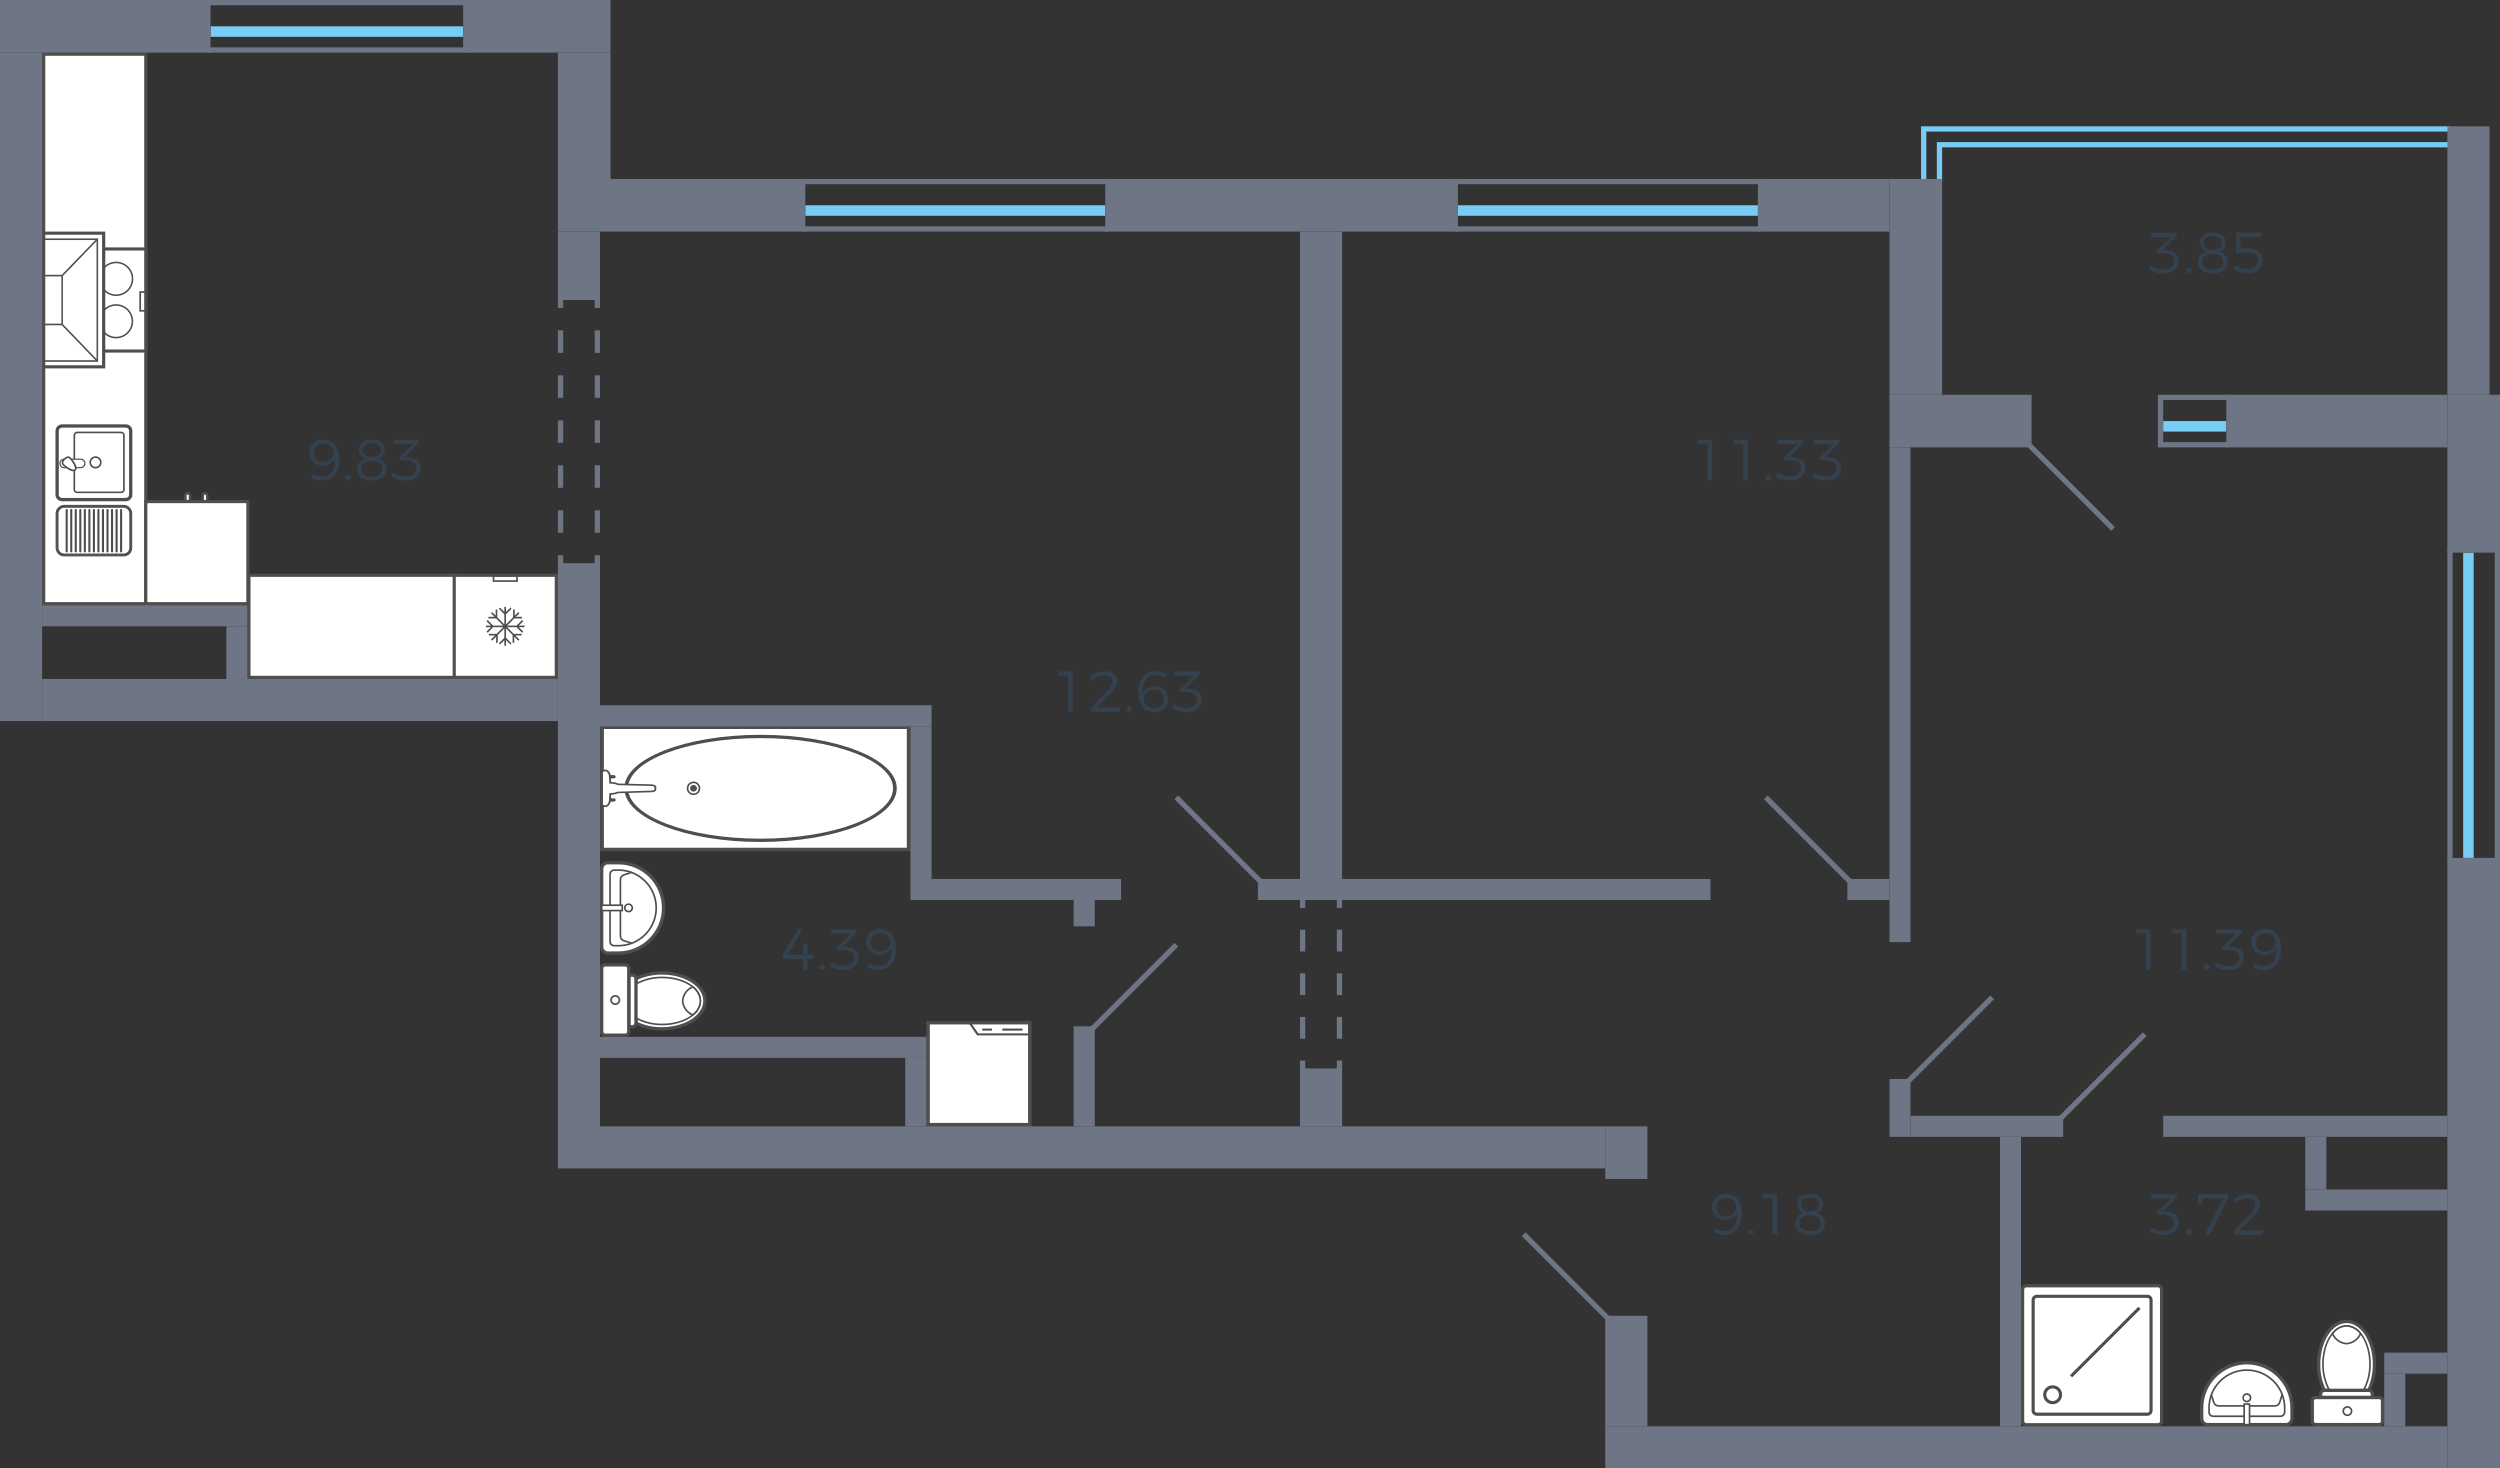 <?xml version="1.0" encoding="utf-8"?>
<!-- Generator: Adobe Illustrator 23.1.0, SVG Export Plug-In . SVG Version: 6.00 Build 0)  -->
<svg version="1.1" id="_43-4_1s_tip_1_1_" xmlns="http://www.w3.org/2000/svg" xmlns:xlink="http://www.w3.org/1999/xlink" x="0px"
	 y="0px" width="475px" height="279px" viewBox="0 0 475 279" enable-background="new 0 0 475 279" xml:space="preserve">
<rect x="0" y="0" width="475" height="279" fill="#333333" stroke="none"/>
<g id="m">
	<g>
		<rect x="47.3" y="109.3" fill="#FFFFFF" width="39.4" height="19.4"/>
		<path fill="#4E4E4D" d="M86.4,109.6v18.8H47.6v-18.8H86.4 M87,109H47v20h40V109z"/>
	</g>
	<g>
		<rect x="176.333" y="194.322" fill="#FFFFFF" width="19.335" height="19.354"/>
		<path fill-rule="evenodd" clip-rule="evenodd" fill="#4E4E4D" d="M176,194h20v20h-20V194z M195.334,194.644h-18.668v18.711h18.668
			V194.644z"/>
		<path fill-rule="evenodd" clip-rule="evenodd" fill="#4E4E4D" d="M183.872,194.16h11.962v2.572h-10.171L183.872,194.16z
			 M195.426,194.56h-10.782l1.235,1.781h9.547V194.56z"/>
		<rect x="190.435" y="195.427" fill="#4E4E4D" width="3.844" height="0.395"/>
		<rect x="186.63" y="195.427" fill="#4E4E4D" width="1.841" height="0.395"/>
	</g>
	<g>
		<path fill-rule="evenodd" clip-rule="evenodd" fill="#FFFFFF" d="M418.318,267.5v2c-0.005,0.639,0.505,1.163,1.144,1.176h14.878
			c0.639-0.013,1.149-0.537,1.145-1.176v-2c-0.001-4.741-3.844-8.583-8.585-8.583c-4.74,0.001-8.582,3.843-8.583,8.583H418.318z"/>
		<path fill-rule="evenodd" clip-rule="evenodd" fill="#4E4E4D" d="M434.34,271h-14.878c-0.818-0.01-1.472-0.682-1.462-1.5
			c0,0,0,0,0,0v-2c-0.006-4.915,3.975-8.904,8.89-8.91c4.915-0.006,8.904,3.975,8.91,8.89c0,0.007,0,0.013,0,0.02v2
			c0.011,0.818-0.644,1.489-1.462,1.5c0,0,0,0,0,0 M426.9,259.238c-4.563,0.005-8.26,3.703-8.265,8.266v2
			c-0.008,0.465,0.361,0.849,0.826,0.859h14.879c0.463-0.015,0.829-0.396,0.826-0.859v-2
			C435.16,262.941,431.463,259.244,426.9,259.238z"/>
		<path fill-rule="evenodd" clip-rule="evenodd" fill="#4E4E4D" d="M433.292,269.252h-12.78c-0.521,0.006-0.948-0.413-0.954-0.934
			c0-0.007,0-0.013,0-0.02V267.5c0-4.055,3.288-7.343,7.343-7.343c4.055,0,7.343,3.288,7.343,7.343v0.794
			c0.006,0.521-0.413,0.948-0.934,0.954c-0.006,0-0.012,0-0.018,0 M426.901,260.474c-3.879,0.004-7.022,3.147-7.026,7.026v0.794
			c-0.003,0.348,0.276,0.633,0.624,0.636c0.004,0,0.009,0,0.013,0h12.78c0.347,0.003,0.631-0.277,0.634-0.624
			c0-0.004,0-0.008,0-0.012V267.5c-0.007-3.877-3.149-7.018-7.026-7.022L426.901,260.474z"/>
		<path fill-rule="evenodd" clip-rule="evenodd" fill="#4E4E4D" d="M432.082,267.28h-10.426c-0.979,0-1.15-0.584-1.388-1.392
			c-0.075-0.258-0.162-0.552-0.285-0.869l0.3-0.117c0.13,0.331,0.218,0.633,0.3,0.9c0.233,0.8,0.34,1.163,1.081,1.163h10.426
			c0.757,0,0.858-0.356,1.081-1.139c0.078-0.272,0.164-0.58,0.3-0.921l0.295,0.117c-0.126,0.325-0.211,0.625-0.287,0.89
			c-0.226,0.8-0.39,1.371-1.387,1.371"/>
		<path fill-rule="evenodd" clip-rule="evenodd" fill="#4E4E4D" d="M426.9,266.455c-0.474-0.001-0.857-0.385-0.858-0.859
			c-0.023-0.474,0.343-0.877,0.817-0.899c0.474-0.023,0.877,0.343,0.899,0.817c0.001,0.028,0.001,0.055,0,0.083
			C427.757,266.07,427.374,266.454,426.9,266.455 M426.9,265.024c-0.307-0.009-0.564,0.233-0.573,0.541
			c-0.009,0.308,0.233,0.564,0.541,0.573s0.564-0.233,0.573-0.541c0,0,0,0,0-0.001c0.012-0.303-0.224-0.559-0.527-0.572
			C426.909,265.024,426.904,265.024,426.9,265.024z"/>
		<rect x="426.393" y="266.772" fill="#FFFFFF" width="1.017" height="3.911"/>
		<path fill-rule="evenodd" clip-rule="evenodd" fill="#4E4E4D" d="M427.568,270.841h-1.335v-4.227h1.335V270.841z M426.552,270.523
			h0.7v-3.592h-0.7V270.523z"/>
	</g>
	<g>
		<rect x="114.391" y="138.201" fill="#FFFFFF" width="58.254" height="23.183"/>
		<path fill-rule="evenodd" clip-rule="evenodd" fill="#4E4E4D" d="M173,161.7v-23.81h-58.965v23.81H173z M172.291,138.515v22.559
			h-57.546v-22.561L172.291,138.515z"/>
		<path fill-rule="evenodd" clip-rule="evenodd" fill="#4E4E4D" d="M170.385,149.777c0-5.606-11.618-10.165-25.9-10.165
			c-14.263,0-25.866,4.559-25.866,10.165c0,5.623,11.6,10.2,25.866,10.2C158.767,159.977,170.385,155.405,170.385,149.777
			 M119.329,149.777c0-5.259,11.284-9.539,25.156-9.538c13.89,0,25.191,4.279,25.191,9.538c0,5.275-11.3,9.568-25.191,9.568
			C130.613,159.345,119.329,155.052,119.329,149.777z"/>
		<path fill-rule="evenodd" clip-rule="evenodd" fill="#4E4E4D" d="M133.06,149.777c0-0.713-0.578-1.291-1.291-1.291
			s-1.291,0.578-1.291,1.291l0,0c0,0.713,0.578,1.291,1.291,1.291S133.06,150.49,133.06,149.777 M130.793,149.777
			c0.002-0.538,0.439-0.973,0.977-0.973c0.532-0.006,0.969,0.421,0.975,0.953c0,0.007,0,0.013,0,0.02
			c0.001,0.539-0.435,0.977-0.974,0.978c-0.539,0.001-0.977-0.435-0.978-0.974C130.793,149.78,130.793,149.778,130.793,149.777
			L130.793,149.777z"/>
		<path fill-rule="evenodd" clip-rule="evenodd" fill="#4E4E4D" d="M132.43,149.777c-0.014,0.365-0.321,0.649-0.686,0.635
			c-0.345-0.013-0.621-0.29-0.635-0.635c0.014-0.365,0.321-0.649,0.686-0.635C132.14,149.156,132.417,149.432,132.43,149.777z"/>
		<path fill-rule="evenodd" clip-rule="evenodd" fill="#4E4E4D" d="M116.983,147.58c-0.012-0.184-0.17-0.323-0.354-0.313h-2.274
			c-0.173-0.022-0.331,0.101-0.353,0.274s0.101,0.331,0.274,0.353c0.026,0.003,0.053,0.003,0.079,0h2.274
			C116.813,147.904,116.971,147.764,116.983,147.58"/>
		<path fill-rule="evenodd" clip-rule="evenodd" fill="#4E4E4D" d="M116.983,152c-0.012-0.184-0.17-0.323-0.354-0.313h-2.274
			c-0.173-0.02-0.33,0.105-0.349,0.279s0.105,0.33,0.279,0.349c0.024,0.003,0.047,0.003,0.071,0h2.274
			C116.813,152.325,116.971,152.184,116.983,152"/>
		<path fill-rule="evenodd" clip-rule="evenodd" fill="#FFFFFF" d="M124.516,149.558v0.47c0,0.188-0.32,0.345-0.71,0.345
			l-6.395,0.188c-0.46,0.197-0.957,0.294-1.457,0.283l-0.071,1.254c0,0.409-0.391,1.1-0.853,1.1c-0.213,0-0.639-0.155-0.639-0.312
			V146.7c0-0.188,0.426-0.344,0.639-0.344c0.462,0,0.853,0.689,0.853,1.128l0.071,1.255c0.502-0.042,1.007,0.056,1.457,0.283
			l6.395,0.156C124.2,149.212,124.516,149.338,124.516,149.558z"/>
		<path fill-rule="evenodd" clip-rule="evenodd" fill="#4E4E4D" d="M124.694,150.028v-0.47c0-0.291-0.325-0.49-0.872-0.535
			l-6.361-0.154c-0.415-0.206-0.876-0.304-1.339-0.283l-0.062-1.106l0,0c0-0.5-0.442-1.279-1.03-1.279c-0.28,0-0.817,0.2-0.817,0.5
			v6.181c0,0.292,0.567,0.469,0.817,0.469c0.606,0,1.03-0.812,1.03-1.254l0.062-1.107c0.458,0,0.912-0.093,1.333-0.275l6.356-0.187
			C124.303,150.528,124.694,150.308,124.694,150.028 M114.564,152.865v-6.163c0.128-0.114,0.292-0.181,0.463-0.188
			c0.319,0,0.675,0.581,0.675,0.972l0.079,1.412h0.17c0.472-0.041,0.946,0.05,1.37,0.262l0.082,0.02l6.395,0.158
			c0.307,0.024,0.539,0.117,0.539,0.22v0.47c0,0.064-0.209,0.188-0.534,0.188l-6.474,0.2c-0.438,0.188-0.912,0.279-1.389,0.267
			l-0.159,0.008l-0.079,1.4c0,0.38-0.363,0.95-0.675,0.95C114.858,153.031,114.697,152.97,114.564,152.865L114.564,152.865z"/>
	</g>
	<g>
		<path fill-rule="evenodd" clip-rule="evenodd" fill="#FFFFFF" d="M440.54,259.238c-0.029,1.704,0.341,3.391,1.081,4.926h8.455
			c0.725-1.54,1.095-3.224,1.081-4.926c0-4.514-2.384-8.17-5.309-8.17C442.892,251.068,440.54,254.724,440.54,259.238z"/>
		<path fill-rule="evenodd" clip-rule="evenodd" fill="#4E4E4D" d="M451.475,259.238c0-4.681-2.523-8.488-5.626-8.488
			c-3.155,0-5.627,3.727-5.627,8.488c-0.031,1.754,0.351,3.492,1.116,5.071l0.087,0.172h8.85l0.087-0.176
			C451.106,262.72,451.486,260.989,451.475,259.238 M440.857,259.238c0-4.33,2.239-7.853,4.992-7.853s4.99,3.523,4.99,7.853
			c0.009,1.587-0.319,3.158-0.963,4.609h-8.06C441.159,262.401,440.831,260.826,440.857,259.238L440.857,259.238z"/>
		<path fill-rule="evenodd" clip-rule="evenodd" fill="#FFFFFF" d="M441.366,259.174c-0.029,1.743,0.398,3.463,1.24,4.99h6.453
			c0.842-1.526,1.27-3.247,1.24-4.99c0-4.006-2-7.247-4.451-7.247C443.369,251.927,441.366,255.168,441.366,259.174z"/>
		<path fill-rule="evenodd" clip-rule="evenodd" fill="#4E4E4D" d="M450.457,259.174c0-4.084-2.068-7.407-4.608-7.407
			c-2.56,0-4.642,3.323-4.642,7.407c-0.028,1.771,0.407,3.519,1.262,5.07l0.046,0.08h6.634l0.047-0.08
			C450.051,262.693,450.485,260.945,450.457,259.174 M441.524,259.174c0-3.908,1.94-7.09,4.325-7.09c2.365,0,4.29,3.182,4.29,7.09
			c0.026,1.685-0.378,3.348-1.173,4.833H442.7C441.904,262.522,441.499,260.859,441.524,259.174L441.524,259.174z"/>
		<path fill-rule="evenodd" clip-rule="evenodd" fill="#FFFFFF" d="M448.518,253.388c-0.624-0.865-1.605-1.402-2.67-1.461
			c-1.069,0.045-2.056,0.585-2.67,1.461c0.462,1.086,1.493,1.823,2.67,1.908C447.022,255.202,448.049,254.468,448.518,253.388z"/>
		<path fill-rule="evenodd" clip-rule="evenodd" fill="#4E4E4D" d="M448.709,253.369l-0.067-0.082
			c-0.653-0.904-1.68-1.463-2.793-1.52c-1.12,0.04-2.157,0.604-2.8,1.522l-0.066,0.081l0.05,0.093
			c0.486,1.142,1.574,1.912,2.812,1.992c1.234-0.09,2.316-0.858,2.81-1.992L448.709,253.369z M443.367,253.406
			c0.583-0.796,1.496-1.283,2.482-1.322c0.981,0.052,1.889,0.537,2.477,1.324c-0.451,0.983-1.399,1.645-2.477,1.729
			C444.766,255.061,443.812,254.396,443.367,253.406z"/>
		<path fill-rule="evenodd" clip-rule="evenodd" fill="#FFFFFF" d="M440.921,264.833v0.7h9.823v-0.7
			c-0.002-0.368-0.3-0.667-0.668-0.669h-8.455C441.246,264.164,440.938,264.459,440.921,264.833z"/>
		<path fill-rule="evenodd" clip-rule="evenodd" fill="#4E4E4D" d="M451.062,265.85v-1.017c-0.001-0.544-0.442-0.985-0.986-0.986
			h-8.456c-0.55-0.001-1,0.436-1.016,0.986v1.017H451.062z M441.238,264.833c0.016-0.199,0.182-0.353,0.382-0.352h8.456
			c0.192,0.004,0.347,0.16,0.351,0.352v0.381h-9.189V264.833z"/>
		<path fill="#FFFFFF" d="M439.969,265.531h12.077c0.352,0,0.637,0.285,0.637,0.637v3.879c0,0.351-0.284,0.635-0.635,0.635
			c0,0,0,0,0,0h-12.081c-0.351,0-0.635-0.284-0.635-0.635c0,0,0,0,0,0v-3.878C439.332,265.817,439.617,265.532,439.969,265.531z"/>
		<path fill-rule="evenodd" clip-rule="evenodd" fill="#4E4E4D" d="M453,270.045v-3.876c0.001-0.527-0.426-0.954-0.953-0.955h-12.08
			c-0.526,0.001-0.952,0.428-0.953,0.954v3.877c0,0.526,0.427,0.953,0.953,0.954h12.08C452.574,270.998,453,270.571,453,270.045
			 M439.648,266.168c0-0.176,0.143-0.319,0.319-0.319l0,0h12.08c0.176-0.001,0.318,0.141,0.319,0.317c0,0,0,0.001,0,0.001v3.877
			c0.001,0.176-0.142,0.319-0.318,0.32c0,0-0.001,0-0.001,0h-12.08c-0.176-0.001-0.318-0.144-0.319-0.32V266.168z"/>
		<path fill-rule="evenodd" clip-rule="evenodd" fill="#4E4E4D" d="M446.961,268.107c0.001-0.527-0.426-0.954-0.953-0.955
			s-0.954,0.426-0.955,0.953c-0.001,0.527,0.426,0.954,0.953,0.955c0,0,0.001,0,0.001,0c0.52,0.007,0.947-0.41,0.954-0.93
			C446.961,268.122,446.961,268.115,446.961,268.107 M445.371,268.107c-0.001-0.352,0.284-0.637,0.636-0.638
			c0.352-0.001,0.637,0.284,0.638,0.636c0.001,0.352-0.284,0.637-0.636,0.638c-0.001,0-0.001,0-0.002,0
			c-0.347,0.004-0.632-0.275-0.636-0.622C445.371,268.116,445.371,268.112,445.371,268.107z"/>
	</g>
	<g>
		<path fill-rule="evenodd" clip-rule="evenodd" fill="#FFFFFF" d="M117.5,163.917h-2c-0.639-0.005-1.163,0.505-1.176,1.144v14.878
			c0.013,0.639,0.537,1.149,1.176,1.144h2c4.741-0.051,8.542-3.936,8.491-8.676C125.94,167.738,122.168,163.967,117.5,163.917
			L117.5,163.917z"/>
		<path fill-rule="evenodd" clip-rule="evenodd" fill="#4E4E4D" d="M114,179.939v-14.878c0.011-0.818,0.682-1.472,1.5-1.461h2
			c4.915,0,8.9,3.985,8.9,8.9c0,4.915-3.985,8.9-8.9,8.9l0,0h-2C114.682,181.411,114.011,180.757,114,179.939 M125.762,172.499
			c-0.006-4.562-3.704-8.259-8.266-8.264h-2c-0.465-0.008-0.849,0.361-0.859,0.826v14.878c0.015,0.463,0.396,0.829,0.859,0.826h2
			c4.563-0.005,8.261-3.702,8.267-8.265L125.762,172.499z"/>
		<path fill-rule="evenodd" clip-rule="evenodd" fill="#4E4E4D" d="M115.749,178.891v-12.78c-0.006-0.521,0.413-0.948,0.934-0.954
			c0.007,0,0.013,0,0.02,0h0.794c4.055,0,7.343,3.288,7.343,7.343s-3.288,7.343-7.343,7.343H116.7
			c-0.521,0.006-0.948-0.413-0.954-0.934c0-0.006,0-0.012,0-0.018 M124.52,172.499c-0.005-3.878-3.148-7.021-7.026-7.025H116.7
			c-0.347-0.004-0.632,0.275-0.636,0.622c0,0.005,0,0.01,0,0.015v12.78c-0.003,0.347,0.275,0.631,0.622,0.634
			c0.005,0,0.009,0,0.014,0h0.794c3.879-0.003,7.024-3.146,7.029-7.025L124.52,172.499z"/>
		<path fill-rule="evenodd" clip-rule="evenodd" fill="#4E4E4D" d="M117.721,177.681v-10.427c0-0.978,0.583-1.149,1.392-1.387
			c0.258-0.075,0.552-0.162,0.869-0.285l0.116,0.3c-0.33,0.13-0.632,0.218-0.9,0.3c-0.8,0.234-1.163,0.341-1.163,1.081v10.427
			c0,0.757,0.357,0.858,1.14,1.081c0.312,0.084,0.619,0.185,0.92,0.3l-0.116,0.295c-0.325-0.127-0.625-0.211-0.89-0.287
			c-0.8-0.226-1.371-0.39-1.371-1.387"/>
		<path fill-rule="evenodd" clip-rule="evenodd" fill="#4E4E4D" d="M118.546,172.5c0.001-0.474,0.385-0.857,0.859-0.858
			c0.474-0.016,0.872,0.355,0.888,0.829c0.016,0.474-0.355,0.872-0.829,0.888c-0.02,0.001-0.039,0.001-0.059,0
			C118.931,173.358,118.547,172.974,118.546,172.5 M119.977,172.5c0.008-0.308-0.235-0.563-0.542-0.572
			c-0.308-0.008-0.563,0.235-0.572,0.542c-0.008,0.307,0.234,0.563,0.542,0.572c0.304,0.012,0.559-0.224,0.572-0.528
			C119.977,172.51,119.977,172.505,119.977,172.5z"/>
		<rect x="114.318" y="171.992" fill="#FFFFFF" width="3.911" height="1.017"/>
		<path fill-rule="evenodd" clip-rule="evenodd" fill="#4E4E4D" d="M114.16,173.167v-1.335h4.227v1.335H114.16z M114.478,172.151
			v0.7h3.591v-0.7H114.478z"/>
	</g>
	<g>
		<path fill-rule="evenodd" clip-rule="evenodd" fill="#FFFFFF" d="M125.762,195.474c-1.704,0.029-3.391-0.341-4.926-1.081v-8.455
			c1.54-0.725,3.224-1.095,4.926-1.081c4.514,0,8.17,2.384,8.17,5.309C133.932,193.122,130.276,195.474,125.762,195.474z"/>
		<path fill-rule="evenodd" clip-rule="evenodd" fill="#4E4E4D" d="M125.762,184.539c4.681,0,8.488,2.523,8.488,5.626
			c0,3.155-3.727,5.627-8.488,5.627c-1.754,0.031-3.492-0.351-5.071-1.116l-0.172-0.087v-8.85l0.176-0.087
			C122.28,184.908,124.011,184.528,125.762,184.539 M125.762,195.157c4.33,0,7.853-2.239,7.853-4.992s-3.523-4.99-7.853-4.99
			c-1.587-0.009-3.158,0.319-4.609,0.963v8.06C122.599,194.855,124.174,195.183,125.762,195.157L125.762,195.157z"/>
		<path fill-rule="evenodd" clip-rule="evenodd" fill="#FFFFFF" d="M125.826,194.648c-1.743,0.029-3.463-0.398-4.99-1.24v-6.453
			c1.527-0.842,3.247-1.269,4.99-1.24c4.006,0,7.247,2,7.247,4.451C133.073,192.645,129.832,194.648,125.826,194.648z"/>
		<path fill-rule="evenodd" clip-rule="evenodd" fill="#4E4E4D" d="M125.826,185.557c4.084,0,7.407,2.068,7.407,4.608
			c0,2.56-3.323,4.642-7.407,4.642c-1.771,0.028-3.519-0.407-5.07-1.262l-0.08-0.046v-6.634l0.08-0.047
			C122.307,185.963,124.055,185.529,125.826,185.557 M125.826,194.49c3.908,0,7.09-1.94,7.09-4.325c0-2.365-3.182-4.29-7.09-4.29
			c-1.685-0.026-3.348,0.378-4.833,1.173v6.268C122.478,194.112,124.141,194.516,125.826,194.49z"/>
		<path fill-rule="evenodd" clip-rule="evenodd" fill="#FFFFFF" d="M131.612,187.5c0.865,0.624,1.402,1.605,1.461,2.67
			c-0.045,1.069-0.585,2.056-1.461,2.67c-1.086-0.462-1.823-1.493-1.908-2.67C129.798,188.996,130.532,187.969,131.612,187.5z"/>
		<path fill-rule="evenodd" clip-rule="evenodd" fill="#4E4E4D" d="M131.631,187.305l0.082,0.068
			c0.904,0.652,1.463,1.679,1.52,2.792c-0.04,1.12-0.604,2.157-1.522,2.8l-0.081,0.066l-0.093-0.05
			c-1.142-0.486-1.912-1.574-1.992-2.812c0.09-1.234,0.858-2.316,1.992-2.81L131.631,187.305z M131.594,192.647
			c0.796-0.583,1.283-1.496,1.322-2.482c-0.052-0.981-0.537-1.889-1.324-2.477c-0.983,0.451-1.645,1.399-1.729,2.477
			C129.939,191.248,130.604,192.202,131.594,192.647L131.594,192.647z"/>
		<path fill-rule="evenodd" clip-rule="evenodd" fill="#FFFFFF" d="M120.167,195.093h-0.7v-9.823h0.7
			c0.368,0.002,0.667,0.3,0.669,0.668v8.455C120.836,194.768,120.541,195.076,120.167,195.093z"/>
		<path fill-rule="evenodd" clip-rule="evenodd" fill="#4E4E4D" d="M119.15,184.952h1.017c0.544,0.001,0.985,0.442,0.986,0.986
			v8.456c0.001,0.55-0.436,1-0.986,1.016h-1.017V184.952z M120.167,194.776c0.199-0.016,0.353-0.182,0.352-0.382v-8.456
			c-0.004-0.192-0.16-0.347-0.352-0.351h-0.381v9.189H120.167z"/>
		<path fill="#FFFFFF" d="M114.955,183.331h3.877c0.351,0,0.636,0.285,0.636,0.636l0,0v12.08c0,0.351-0.284,0.635-0.635,0.635h-3.88
			c-0.351,0-0.635-0.284-0.635-0.635v-12.078C114.318,183.617,114.604,183.331,114.955,183.331L114.955,183.331L114.955,183.331z"/>
		<path fill-rule="evenodd" clip-rule="evenodd" fill="#4E4E4D" d="M114.955,183.014h3.876c0.527-0.001,0.954,0.426,0.955,0.953l0,0
			v12.08c-0.001,0.526-0.428,0.952-0.954,0.953h-3.877c-0.526,0-0.953-0.427-0.954-0.953v-12.08
			C114.002,183.44,114.429,183.014,114.955,183.014 M118.832,196.366c0.176,0,0.319-0.143,0.319-0.319l0,0v-12.08
			c0.001-0.176-0.141-0.318-0.317-0.319c0,0-0.001,0-0.001,0h-3.877c-0.176,0-0.319,0.143-0.32,0.319v12.08
			c0.001,0.176,0.144,0.318,0.32,0.319H118.832z"/>
		<path fill-rule="evenodd" clip-rule="evenodd" fill="#4E4E4D" d="M116.893,189.053c0.527-0.001,0.954,0.426,0.955,0.953
			s-0.426,0.954-0.953,0.955c-0.527,0.001-0.954-0.426-0.955-0.953c0,0,0-0.001,0-0.001c-0.007-0.52,0.41-0.947,0.93-0.954
			C116.878,189.053,116.885,189.053,116.893,189.053 M116.893,190.643c0.352,0.001,0.637-0.284,0.638-0.636
			c0.001-0.352-0.284-0.637-0.636-0.638c-0.352-0.001-0.637,0.284-0.638,0.636c0,0.001,0,0.001,0,0.002
			c-0.004,0.347,0.275,0.632,0.622,0.636C116.884,190.643,116.888,190.643,116.893,190.643L116.893,190.643z"/>
	</g>
	<g>
		<g>
			<rect x="8.3" y="10.3" fill="#FFFFFF" width="19.4" height="104.4"/>
			<path fill="#4E4E4D" d="M27.4,10.6v103.8H8.6V10.6H27.4 M28,10H8v105h20V10z"/>
		</g>
		<g>
			<path fill-rule="evenodd" clip-rule="evenodd" fill="#FFFFFF" d="M24.838,93.98v-12.1c0.009-0.512-0.399-0.934-0.911-0.943
				c-0.011,0-0.022,0-0.033,0h-12.1c-0.52,0.002-0.941,0.423-0.943,0.943v12.1c0.001,0.52,0.423,0.942,0.943,0.943h12.1
				c0.512,0.009,0.935-0.398,0.944-0.91C24.838,94.002,24.838,93.991,24.838,93.98z"/>
			<path fill-rule="evenodd" clip-rule="evenodd" fill="#4E4E4D" d="M10.536,93.98v-12.1c0-0.694,0.563-1.257,1.257-1.258h12.1
				c0.686-0.008,1.249,0.542,1.257,1.229c0,0.01,0,0.019,0,0.029v12.1c0.008,0.686-0.541,1.249-1.227,1.257c-0.01,0-0.019,0-0.029,0
				h-12.1c-0.694-0.001-1.256-0.564-1.257-1.258 M24.524,81.879c0.008-0.34-0.261-0.621-0.601-0.629c-0.009,0-0.019,0-0.028,0h-12.1
				c-0.347,0-0.629,0.282-0.629,0.629v12.1c0,0.348,0.281,0.629,0.629,0.63h12.1c0.34,0.007,0.622-0.263,0.629-0.603
				c0-0.009,0-0.018,0-0.027V81.879z"/>
			<path fill-rule="evenodd" clip-rule="evenodd" fill="#4E4E4D" d="M13.961,93.006V82.7c0.015-0.388,0.335-0.695,0.724-0.691h8.329
				c0.377-0.004,0.687,0.298,0.691,0.675c0,0.005,0,0.011,0,0.016v10.31c0.013,0.369-0.274,0.678-0.643,0.692
				c-0.016,0.001-0.032,0.001-0.048,0h-8.329c-0.382,0.017-0.706-0.279-0.723-0.661c0-0.01-0.001-0.02-0.001-0.031 M23.391,82.7
				c0.002-0.207-0.164-0.375-0.371-0.377c-0.002,0-0.004,0-0.006,0h-8.329c-0.216-0.005-0.397,0.162-0.409,0.377v10.31
				c0.001,0.21,0.173,0.38,0.383,0.379c0.009,0,0.017,0,0.026-0.001h8.329c0.197,0.011,0.366-0.14,0.377-0.338
				c0.001-0.013,0.001-0.027,0-0.04V82.7z"/>
			<path fill-rule="evenodd" clip-rule="evenodd" fill="#FFFFFF" d="M16.131,88.04L16.131,88.04c0.004-0.43-0.342-0.782-0.772-0.786
				c-0.005,0-0.009,0-0.014,0H12.17c-0.43-0.004-0.781,0.341-0.785,0.771c0,0.005,0,0.01,0,0.015
				c-0.009,0.442,0.341,0.807,0.783,0.817c0.001,0,0.002,0,0.002,0h3.175C15.787,88.846,16.137,88.482,16.131,88.04z"/>
			<path fill-rule="evenodd" clip-rule="evenodd" fill="#4E4E4D" d="M11.274,88.04c-0.007-0.49,0.384-0.893,0.874-0.9
				c0.009,0,0.017,0,0.026,0h3.175c0.49-0.007,0.893,0.385,0.9,0.876c0,0.008,0,0.016,0,0.024c0.007,0.505-0.395,0.92-0.9,0.928
				H12.17c-0.505-0.008-0.908-0.423-0.9-0.928c0,0,0,0,0,0 M16.016,88.04c0.004-0.369-0.291-0.672-0.66-0.676
				c-0.005,0-0.01,0-0.015,0H12.17c-0.369-0.004-0.671,0.292-0.675,0.661c0,0.005,0,0.01,0,0.015
				c-0.008,0.381,0.294,0.698,0.675,0.707h3.175c0.381-0.009,0.683-0.326,0.675-0.707H16.016z"/>
			<path fill-rule="evenodd" clip-rule="evenodd" fill="#FFFFFF" d="M14.276,89.265c0.5-0.5-0.566-1.823-1.037-2.294
				c-0.315-0.283-0.755,0.032-1.006,0.283c-0.22,0.22-0.566,0.691-0.252,0.974C12.453,88.7,13.773,89.769,14.276,89.265z"/>
			<path fill-rule="evenodd" clip-rule="evenodd" fill="#4E4E4D" d="M11.7,87.948L11.7,87.948c0.044-0.309,0.193-0.594,0.422-0.806
				c0.457-0.457,0.915-0.564,1.223-0.288c0.019,0.018,1.221,1.23,1.221,2.063c0.016,0.335-0.242,0.62-0.576,0.636
				c-0.021,0.001-0.041,0.001-0.062,0c-0.835,0-2.045-1.2-2.057-1.213C11.76,88.24,11.698,88.097,11.7,87.948 M14.251,88.917
				c-0.189-0.707-0.579-1.344-1.123-1.834c-0.245-0.22-0.661,0.16-0.783,0.283c-0.173,0.151-0.289,0.356-0.332,0.582
				c-0.001,0.063,0.026,0.122,0.074,0.163c0.491,0.547,1.131,0.939,1.841,1.129c0.088,0.006,0.173-0.025,0.237-0.086
				C14.225,89.09,14.255,89.004,14.251,88.917L14.251,88.917z"/>
			<path fill-rule="evenodd" clip-rule="evenodd" fill="#4E4E4D" d="M16.98,87.851c0.016-0.635,0.527-1.147,1.162-1.163
				c0.642,0.001,1.162,0.521,1.163,1.163c0.007,0.636-0.503,1.156-1.139,1.163c-0.008,0-0.016,0-0.024,0
				C17.5,89.013,16.981,88.493,16.98,87.851 M18.991,87.851c-0.004-0.467-0.382-0.846-0.849-0.851
				c-0.461,0.017-0.831,0.387-0.848,0.848c0.005,0.466,0.382,0.843,0.848,0.849c0.463,0.006,0.843-0.366,0.849-0.829
				C18.991,87.862,18.991,87.857,18.991,87.851z"/>
		</g>
		<g>
			<path fill-rule="evenodd" clip-rule="evenodd" fill="#4E4E4D" d="M10.665,104.078v-6.516c0.012-0.846,0.695-1.529,1.541-1.54
				h11.275c0.85,0.002,1.538,0.69,1.539,1.54v6.516c0.01,0.842-0.664,1.532-1.506,1.542c-0.011,0-0.023,0-0.034,0H12.206
				C11.355,105.619,10.666,104.929,10.665,104.078 M24.671,97.562c-0.002-0.657-0.534-1.189-1.191-1.19H12.206
				c-0.65,0.016-1.174,0.54-1.19,1.19v6.516c0,0.657,0.533,1.19,1.19,1.191h11.275c0.642,0.015,1.175-0.493,1.19-1.135
				c0-0.019,0-0.037,0-0.056L24.671,97.562z"/>
			<path fill="#4E4E4D" d="M10.566,97.563v6.515c0,0.435,0.173,0.853,0.481,1.16l0,0c0.307,0.308,0.724,0.482,1.159,0.482h11.275
				c0.436,0.003,0.855-0.169,1.163-0.477l0,0c0.308-0.309,0.48-0.729,0.476-1.165l0,0v-6.515l0,0c0-0.435-0.173-0.852-0.481-1.159
				l0,0c-0.306-0.308-0.723-0.481-1.157-0.481H12.206C11.305,95.934,10.577,96.662,10.566,97.563 M10.766,104.078v-6.515
				c0.003-0.381,0.158-0.745,0.429-1.013l0,0c0.268-0.271,0.632-0.425,1.013-0.427h11.273c0.381,0,0.747,0.151,1.017,0.421l0,0
				c0.27,0.27,0.422,0.637,0.422,1.019l0,0v6.515l0,0c0.001,0.383-0.15,0.751-0.42,1.022l0,0c-0.271,0.271-0.64,0.421-1.023,0.418
				H12.206c-0.382,0-0.748-0.152-1.018-0.423l0,0c-0.27-0.27-0.423-0.635-0.424-1.017H10.766z M24.253,96.791
				c0.204,0.205,0.32,0.482,0.321,0.772v6.515c0.015,0.589-0.451,1.077-1.039,1.092c-0.017,0-0.034,0-0.052,0H12.206
				c-0.289,0-0.566-0.115-0.771-0.319l0,0c-0.205-0.205-0.32-0.482-0.32-0.772v-6.516c0.005-0.288,0.123-0.563,0.329-0.764l0,0
				c0.201-0.206,0.475-0.324,0.762-0.328h11.275c0.289,0,0.566,0.115,0.77,0.32H24.253z M24.772,97.563
				c0-0.342-0.136-0.67-0.378-0.912l0,0c-0.241-0.242-0.568-0.379-0.91-0.379H12.206c-0.706,0.016-1.274,0.584-1.289,1.29v6.515
				c0,0.342,0.136,0.67,0.378,0.912l0,0c0.241,0.242,0.569,0.378,0.911,0.378h11.275c0.697,0.015,1.274-0.539,1.289-1.236
				c0-0.018,0-0.036,0-0.054L24.772,97.563z"/>
			<path fill="#4E4E4D" d="M22.81,104.765c0,0.11,0.09,0.2,0.2,0.2c0.11,0,0.2-0.089,0.2-0.2V96.9c0-0.11-0.09-0.2-0.2-0.2
				c-0.11,0-0.2,0.089-0.2,0.2V104.765z"/>
			<path fill="#4E4E4D" d="M21.949,104.765c0,0.11,0.09,0.2,0.2,0.2c0.11,0,0.2-0.089,0.2-0.2V96.9c0-0.11-0.089-0.2-0.2-0.2
				c-0.11,0-0.2,0.089-0.2,0.2c0,0,0,0,0,0.001V104.765z"/>
			<path fill="#4E4E4D" d="M21.087,104.765c0,0.11,0.09,0.2,0.2,0.2c0.11,0,0.2-0.089,0.2-0.2V96.9c0-0.11-0.09-0.2-0.2-0.2
				c-0.11,0-0.2,0.089-0.2,0.2V104.765z"/>
			<path fill="#4E4E4D" d="M20.226,104.765c0,0.11,0.09,0.2,0.2,0.2c0.11,0,0.2-0.089,0.2-0.2V96.9c0-0.11-0.089-0.2-0.2-0.2
				c-0.11,0-0.2,0.089-0.2,0.2c0,0,0,0,0,0.001V104.765z"/>
			<path fill="#4E4E4D" d="M19.364,104.765c0,0.11,0.09,0.2,0.2,0.2c0.11,0,0.2-0.089,0.2-0.2V96.9c0-0.11-0.089-0.2-0.2-0.2
				c-0.11,0-0.2,0.089-0.2,0.2c0,0,0,0,0,0.001V104.765z"/>
			<path fill="#4E4E4D" d="M18.5,104.765c0,0.11,0.09,0.2,0.2,0.2c0.11,0,0.2-0.089,0.2-0.2V96.9c0-0.11-0.089-0.2-0.2-0.2
				c-0.11,0-0.2,0.089-0.2,0.2c0,0,0,0,0,0.001V104.765z"/>
			<path fill="#4E4E4D" d="M17.641,104.765c0,0.11,0.09,0.2,0.2,0.2c0.11,0,0.2-0.089,0.2-0.2V96.9c0-0.11-0.09-0.2-0.2-0.2
				c-0.11,0-0.2,0.089-0.2,0.2V104.765z"/>
			<path fill="#4E4E4D" d="M16.78,104.765c0,0.11,0.09,0.2,0.2,0.2c0.11,0,0.2-0.089,0.2-0.2V96.9c0-0.11-0.089-0.2-0.2-0.2
				c-0.11,0-0.2,0.089-0.2,0.2c0,0,0,0,0,0.001V104.765z"/>
			<path fill="#4E4E4D" d="M15.918,104.765c0,0.11,0.09,0.2,0.2,0.2c0.11,0,0.2-0.09,0.2-0.2V96.9c0-0.11-0.09-0.2-0.2-0.2
				c-0.11,0-0.2,0.089-0.2,0.2L15.918,104.765z"/>
			<path fill="#4E4E4D" d="M15.057,104.765c0,0.11,0.09,0.2,0.2,0.2c0.11,0,0.2-0.089,0.2-0.2V96.9c0-0.11-0.089-0.2-0.2-0.2
				c-0.11,0-0.2,0.089-0.2,0.2c0,0,0,0,0,0.001V104.765z"/>
			<path fill="#4E4E4D" d="M14.2,104.765c0,0.11,0.09,0.2,0.2,0.2c0.11,0,0.2-0.089,0.2-0.2V96.9c0-0.11-0.089-0.2-0.2-0.2
				c-0.11,0-0.2,0.089-0.2,0.2c0,0,0,0,0,0.001V104.765z"/>
			<path fill="#4E4E4D" d="M13.334,104.765c0,0.11,0.09,0.2,0.2,0.2c0.11,0,0.2-0.089,0.2-0.2V96.9c0-0.11-0.089-0.2-0.2-0.2
				c-0.11,0-0.2,0.089-0.2,0.2c0,0,0,0,0,0.001V104.765z"/>
			<path fill="#4E4E4D" d="M12.472,104.765c0,0.11,0.09,0.2,0.2,0.2c0.11,0,0.2-0.089,0.2-0.2V96.9c0-0.11-0.09-0.2-0.2-0.2
				c-0.11,0-0.2,0.089-0.2,0.2V104.765z"/>
		</g>
	</g>
	<g>
		<g>
			<g>
				<rect x="8.3" y="47.3" fill="#FFFFFF" width="19.4" height="19.4"/>
				<path fill="#4E4E4D" d="M27.4,47.6v18.8H8.6V47.6H27.4 M28,47H8v20h20V47z"/>
			</g>
			<path fill-rule="evenodd" clip-rule="evenodd" fill="#FFFFFF" stroke="#4E4E4D" stroke-width="0.3" stroke-miterlimit="10" d="
				M13.961,49.865c1.719,0,3.112,1.393,3.112,3.112c0,1.719-1.393,3.112-3.112,3.112s-3.112-1.393-3.112-3.112c0,0,0-0.001,0-0.001
				C10.849,51.258,12.242,49.865,13.961,49.865C13.96,49.865,13.961,49.865,13.961,49.865z"/>
			<path fill-rule="evenodd" clip-rule="evenodd" fill="#FFFFFF" stroke="#4E4E4D" stroke-width="0.3" stroke-miterlimit="10" d="
				M22.039,49.865c1.719-0.017,3.126,1.362,3.143,3.081c0.017,1.719-1.362,3.126-3.081,3.143c-1.719,0.017-3.126-1.362-3.143-3.081
				c0-0.011,0-0.021,0-0.032C18.962,51.271,20.334,49.885,22.039,49.865z"/>
			<path fill-rule="evenodd" clip-rule="evenodd" fill="#FFFFFF" stroke="#4E4E4D" stroke-width="0.3" stroke-miterlimit="10" d="
				M13.961,57.943c1.712,0.007,3.095,1.4,3.088,3.112s-1.4,3.095-3.112,3.088c-1.703-0.007-3.081-1.385-3.088-3.088
				c-0.011-1.708,1.364-3.101,3.072-3.112C13.934,57.943,13.948,57.943,13.961,57.943z"/>
			<path fill-rule="evenodd" clip-rule="evenodd" fill="#FFFFFF" stroke="#4E4E4D" stroke-width="0.3" stroke-miterlimit="10" d="
				M22.039,57.943c1.712-0.01,3.108,1.369,3.119,3.081c0.01,1.712-1.369,3.108-3.081,3.119s-3.108-1.369-3.119-3.081
				c0-0.002,0-0.005,0-0.007C18.951,59.346,20.33,57.953,22.039,57.943z"/>
			<path fill-rule="evenodd" clip-rule="evenodd" fill="#4E4E4D" d="M27.525,58.889h-0.732v-3.242h0.732V55.33h-1.05v3.878h1.05
				V58.889z"/>
			<path fill-rule="evenodd" clip-rule="evenodd" fill="#4E4E4D" d="M8.475,58.889h0.732v-3.242H8.475V55.33h1.05v3.878h-1.05
				V58.889z"/>
		</g>
		<g>
			<g>
				<rect x="8.3" y="44.3" fill="#FFFFFF" width="11.4" height="25.4"/>
				<path fill="#4E4E4D" d="M19.4,44.6v24.8H8.6V44.6H19.4 M20,44H8v26h12V44z"/>
			</g>
			<polygon fill-rule="evenodd" clip-rule="evenodd" fill="#4E4E4D" points="8.5,45.606 18.343,45.606 18.343,68.437 8.5,68.437 
				8.5,68.745 18.638,68.745 18.638,45.298 8.5,45.298 			"/>
			<polygon fill-rule="evenodd" clip-rule="evenodd" fill="#4E4E4D" points="8.5,52.517 11.662,52.517 11.662,61.495 8.5,61.495 
				8.5,61.803 11.956,61.803 11.956,52.209 8.5,52.209 			"/>
			<polygon fill-rule="evenodd" clip-rule="evenodd" fill="#4E4E4D" points="11.913,61.54 11.705,61.758 18.387,68.7 18.594,68.482 
							"/>
			<polygon fill-rule="evenodd" clip-rule="evenodd" fill="#4E4E4D" points="18.387,45.343 11.705,52.253 11.913,52.473 
				18.594,45.562 			"/>
		</g>
	</g>
	<g>
		<path fill-rule="evenodd" clip-rule="evenodd" fill="#FFFFFF" d="M39.374,94.144c-0.008-0.234-0.204-0.417-0.438-0.409
			c-0.001,0-0.001,0-0.002,0c-0.224,0.004-0.405,0.186-0.409,0.41v1.067h0.849V94.144z"/>
		<path fill-rule="evenodd" clip-rule="evenodd" fill="#4E4E4D" d="M38.289,95.449h1.321v-1.306
			c-0.009-0.364-0.312-0.652-0.676-0.643c-0.354,0.004-0.64,0.289-0.645,0.643V95.449z M39.138,94.977h-0.377v-0.834
			c0.005-0.093,0.08-0.167,0.173-0.172c0.102-0.006,0.191,0.07,0.2,0.172L39.138,94.977z"/>
		<path fill-rule="evenodd" clip-rule="evenodd" fill="#FFFFFF" d="M36.1,94.144c-0.02-0.243-0.233-0.423-0.476-0.403
			c-0.215,0.018-0.385,0.188-0.403,0.403v1.067H36.1V94.144z"/>
		<path fill-rule="evenodd" clip-rule="evenodd" fill="#4E4E4D" d="M34.99,95.449h1.351v-1.306c-0.014-0.373-0.328-0.664-0.701-0.65
			c-0.353,0.014-0.636,0.297-0.65,0.65V95.449z M35.869,94.977h-0.407v-0.834c0.018-0.112,0.123-0.189,0.235-0.172
			c0.088,0.014,0.158,0.083,0.172,0.172V94.977z"/>
		<g>
			<rect x="27.7" y="95.3" fill="#FFFFFF" width="19.4" height="19.4"/>
			<path fill="#4E4E4D" d="M46.8,95.6v18.8H28V95.6H46.8 M47.4,95h-20v20h20V95z"/>
		</g>
	</g>
	<g>
		<g>
			<rect x="86.3" y="109.3" fill="#FFFFFF" width="19.4" height="19.4"/>
			<path fill="#4E4E4D" d="M105.4,109.6v18.8H86.6v-18.8H105.4 M106,109H86v20h20C106,129,106,109,106,109z"/>
		</g>
		<polygon fill-rule="evenodd" clip-rule="evenodd" fill="#4E4E4D" points="99.675,119.172 98.583,119.172 99.411,120.005 
			99.189,120.228 98.139,119.172 96.363,119.172 97.614,120.43 99.113,120.43 99.113,120.744 97.927,120.744 98.692,121.512 
			98.471,121.736 97.705,120.967 97.705,122.128 97.393,122.128 97.393,120.653 96.14,119.395 96.14,121.181 97.19,122.236 
			96.969,122.459 96.14,121.627 96.14,122.693 95.828,122.693 95.828,121.628 95,122.459 94.779,122.236 95.828,121.182 
			95.828,119.396 94.577,120.654 94.577,122.128 94.264,122.128 94.264,120.968 93.5,121.736 93.277,121.512 94.042,120.744 
			92.889,120.744 92.889,120.43 94.355,120.43 95.607,119.172 93.704,119.172 92.654,120.228 92.432,120.005 93.261,119.172 
			92.325,119.172 92.325,118.859 93.26,118.859 92.432,118.027 92.654,117.804 93.704,118.859 95.607,118.859 94.261,117.507 
			92.795,117.507 92.795,117.193 93.949,117.193 93.277,116.519 93.5,116.295 94.171,116.97 94.171,115.81 94.484,115.81 
			94.484,117.284 95.828,118.635 95.828,116.724 94.779,115.67 95,115.447 95.828,116.278 95.828,115.307 96.14,115.307 
			96.14,116.279 96.969,115.447 97.19,115.67 96.14,116.725 96.14,118.636 97.487,117.284 97.487,115.81 97.799,115.81 
			97.799,116.97 98.471,116.295 98.692,116.519 98.021,117.193 99.175,117.193 99.175,117.507 97.709,117.507 96.363,118.859 
			98.14,118.859 99.189,117.804 99.411,118.027 98.584,118.859 99.675,118.859 		"/>
		<path fill-rule="evenodd" clip-rule="evenodd" fill="#4E4E4D" d="M93.607,109.24v1.32h4.786v-1.32H93.607z M93.92,110.246v-0.692
			h4.16v0.692H93.92z"/>
	</g>
	<g>
		<g>
			<path fill="#FFFFFF" d="M385,244.3h25c0.387,0,0.7,0.313,0.7,0.7v25c0,0.387-0.313,0.7-0.7,0.7h-25c-0.387,0-0.7-0.313-0.7-0.7
				v-25C384.3,244.613,384.613,244.3,385,244.3z"/>
			<path fill="#4E4E4D" d="M410,244.6c0.221,0,0.4,0.179,0.4,0.4v25c0,0.221-0.179,0.4-0.4,0.4h-25c-0.221,0-0.4-0.179-0.4-0.4v-25
				c0-0.221,0.179-0.4,0.4-0.4H410 M410,244h-25c-0.552,0-1,0.448-1,1v25c0,0.552,0.448,1,1,1h25c0.552,0,1-0.448,1-1v-25
				C411,244.448,410.552,244,410,244z"/>
		</g>
		<path fill="#4E4E4D" d="M408,246.6c0.221,0,0.4,0.179,0.4,0.4v21c0,0.221-0.179,0.4-0.4,0.4h-21c-0.221,0-0.4-0.179-0.4-0.4v-21
			c0-0.221,0.179-0.4,0.4-0.4H408 M408,246h-21c-0.552,0-1,0.448-1,1v21c0,0.552,0.448,1,1,1h21c0.552,0,1-0.448,1-1v-21
			C409,246.448,408.552,246,408,246z"/>
		<line fill="none" stroke="#4E4E4D" stroke-width="0.6" stroke-miterlimit="10" x1="406.5" y1="248.5" x2="393.5" y2="261.5"/>
		<circle fill="none" stroke="#4E4E4D" stroke-width="0.6" stroke-miterlimit="10" cx="390" cy="265" r="1.5"/>
	</g>
</g>
<g id="o">
	<line fill="none" stroke="#78CDF4" stroke-width="2" stroke-miterlimit="10" x1="411" y1="81" x2="423" y2="81"/>
	<line fill="none" stroke="#78CDF4" stroke-width="2" stroke-miterlimit="10" x1="210" y1="40" x2="153" y2="40"/>
	<line fill="none" stroke="#78CDF4" stroke-width="2" stroke-miterlimit="10" x1="88" y1="6" x2="40" y2="6"/>
	<line fill="none" stroke="#78CDF4" stroke-width="2" stroke-miterlimit="10" x1="469" y1="105" x2="469" y2="163"/>
	<line fill="none" stroke="#78CDF4" stroke-width="2" stroke-miterlimit="10" x1="334" y1="40" x2="277" y2="40"/>
	<polyline fill="none" stroke="#78CDF4" stroke-miterlimit="10" points="368.5,34.5 368.5,27.5 465.5,27.5 	"/>
	<polyline fill="none" stroke="#78CDF4" stroke-miterlimit="10" points="365.5,34.5 365.5,24.5 465.5,24.5 	"/>
</g>
<g id="d">
	<line fill="none" stroke="#6E7584" stroke-miterlimit="10" x1="378.5" y1="189.5" x2="362.5" y2="205.5"/>
	<line fill="none" stroke="#6E7584" stroke-miterlimit="10" x1="223.5" y1="179.5" x2="207.5" y2="195.5"/>
	<line fill="none" stroke="#6E7584" stroke-miterlimit="10" x1="407.5" y1="196.5" x2="391.5" y2="212.5"/>
	<line fill="none" stroke="#6E7584" stroke-miterlimit="10" x1="385.5" y1="84.5" x2="401.5" y2="100.5"/>
	<line fill="none" stroke="#6E7584" stroke-miterlimit="10" x1="305.5" y1="250.5" x2="289.5" y2="234.5"/>
	<line fill="none" stroke="#6E7584" stroke-miterlimit="10" x1="351.5" y1="167.5" x2="335.5" y2="151.5"/>
	<line fill="none" stroke="#6E7584" stroke-miterlimit="10" x1="239.5" y1="167.5" x2="223.5" y2="151.5"/>
	<polyline fill="none" stroke="#6E7584" stroke-miterlimit="10" points="423.5,84.5 410.5,84.5 410.5,75.5 423.5,75.5 	"/>
	<line fill="none" stroke="#6E7584" stroke-miterlimit="10" x1="210.5" y1="43.5" x2="152.5" y2="43.5"/>
	<line fill="none" stroke="#6E7584" stroke-miterlimit="10" x1="210.5" y1="34.5" x2="152.5" y2="34.5"/>
	<line fill="none" stroke="#6E7584" stroke-miterlimit="10" x1="88.5" y1="9.5" x2="39.5" y2="9.5"/>
	<line fill="none" stroke="#6E7584" stroke-miterlimit="10" x1="88.5" y1="0.5" x2="39.5" y2="0.5"/>
	<line fill="none" stroke="#6E7584" stroke-miterlimit="10" x1="465.5" y1="104.5" x2="465.5" y2="163.5"/>
	<line fill="none" stroke="#6E7584" stroke-miterlimit="10" x1="474.5" y1="104.5" x2="474.5" y2="163.5"/>
	<line fill="none" stroke="#6E7584" stroke-miterlimit="10" x1="334.5" y1="43.5" x2="276.5" y2="43.5"/>
	<line fill="none" stroke="#6E7584" stroke-miterlimit="10" x1="334.5" y1="34.5" x2="276.5" y2="34.5"/>
	<g>
		<line fill="none" stroke="#6E7584" stroke-miterlimit="10" x1="247.5" y1="203.5" x2="247.5" y2="201.5"/>
		
			<line fill="none" stroke="#6E7584" stroke-miterlimit="10" stroke-dasharray="4.143,4.143" x1="247.5" y1="197.357" x2="247.5" y2="174.571"/>
		<line fill="none" stroke="#6E7584" stroke-miterlimit="10" x1="247.5" y1="172.5" x2="247.5" y2="170.5"/>
	</g>
	<g>
		<line fill="none" stroke="#6E7584" stroke-miterlimit="10" x1="254.5" y1="203.5" x2="254.5" y2="201.5"/>
		
			<line fill="none" stroke="#6E7584" stroke-miterlimit="10" stroke-dasharray="4.143,4.143" x1="254.5" y1="197.357" x2="254.5" y2="174.571"/>
		<line fill="none" stroke="#6E7584" stroke-miterlimit="10" x1="254.5" y1="172.5" x2="254.5" y2="170.5"/>
	</g>
	<g>
		<line fill="none" stroke="#6E7584" stroke-miterlimit="10" x1="106.5" y1="107.5" x2="106.5" y2="105.5"/>
		
			<line fill="none" stroke="#6E7584" stroke-miterlimit="10" stroke-dasharray="4.273,4.273" x1="106.5" y1="101.227" x2="106.5" y2="60.636"/>
		<line fill="none" stroke="#6E7584" stroke-miterlimit="10" x1="106.5" y1="58.5" x2="106.5" y2="56.5"/>
	</g>
	<g>
		<line fill="none" stroke="#6E7584" stroke-miterlimit="10" x1="113.5" y1="107.5" x2="113.5" y2="105.5"/>
		
			<line fill="none" stroke="#6E7584" stroke-miterlimit="10" stroke-dasharray="4.273,4.273" x1="113.5" y1="101.227" x2="113.5" y2="60.636"/>
		<line fill="none" stroke="#6E7584" stroke-miterlimit="10" x1="113.5" y1="58.5" x2="113.5" y2="56.5"/>
	</g>
</g>
<g id="s">
	<rect x="465" y="75" fill="#6E7584" width="10" height="30"/>
	<rect x="465" y="163" fill="#6E7584" width="10" height="116"/>
	<rect x="114" y="214" fill="#6E7584" width="191" height="8"/>
	<rect x="380" y="216" fill="#6E7584" width="4" height="55"/>
	<rect x="305" y="271" fill="#6E7584" width="160" height="8"/>
	<rect x="106" y="34" fill="#6E7584" width="47" height="10"/>
	<rect x="106" y="107" fill="#6E7584" width="8" height="115"/>
	<rect x="106" y="44" fill="#6E7584" width="8" height="13"/>
	<rect x="106" y="10" fill="#6E7584" width="10" height="24"/>
	<rect x="359" y="75" fill="#6E7584" width="27" height="10"/>
	<rect x="423" y="75" fill="#6E7584" width="42" height="10"/>
	<rect x="210" y="34" fill="#6E7584" width="67" height="10"/>
	<rect x="8" y="129" fill="#6E7584" width="98" height="8"/>
	<rect fill="#6E7584" width="40" height="10"/>
	<rect y="10" fill="#6E7584" width="8" height="127"/>
	<rect x="88" fill="#6E7584" width="28" height="10"/>
	<rect x="334" y="34" fill="#6E7584" width="25" height="10"/>
	<rect x="305" y="250" fill="#6E7584" width="8" height="21"/>
	<rect x="305" y="214" fill="#6E7584" width="8" height="10"/>
	<rect x="351" y="167" fill="#6E7584" width="8" height="4"/>
	<rect x="173" y="167" fill="#6E7584" width="40" height="4"/>
	<rect x="465" y="24" fill="#6E7584" width="8" height="51"/>
	<rect x="359" y="34" fill="#6E7584" width="10" height="41"/>
	<rect x="247" y="44" fill="#6E7584" width="8" height="123"/>
	<rect x="247" y="203" fill="#6E7584" width="8" height="11"/>
	<rect x="411" y="212" fill="#6E7584" width="54" height="4"/>
	<rect x="363" y="212" fill="#6E7584" width="29" height="4"/>
	<rect x="239" y="167" fill="#6E7584" width="86" height="4"/>
	<rect x="438" y="226" fill="#6E7584" width="27" height="4"/>
	<rect x="438" y="216" fill="#6E7584" width="4" height="10"/>
	<rect x="453" y="257" fill="#6E7584" width="12" height="4"/>
	<rect x="453" y="261" fill="#6E7584" width="4" height="10"/>
	<rect x="359" y="85" fill="#6E7584" width="4" height="94"/>
	<rect x="114" y="197" fill="#6E7584" width="62" height="4"/>
	<rect x="172" y="201" fill="#6E7584" width="4" height="13"/>
	<rect x="114" y="134" fill="#6E7584" width="63" height="4"/>
	<rect x="173" y="138" fill="#6E7584" width="4" height="29"/>
	<rect x="8" y="115" fill="#6E7584" width="39" height="4"/>
	<rect x="43" y="119" fill="#6E7584" width="4" height="10"/>
	<rect x="359" y="205" fill="#6E7584" width="4" height="11"/>
	<rect x="204" y="195" fill="#6E7584" width="4" height="19"/>
	<rect x="204" y="171" fill="#6E7584" width="4" height="5"/>
</g>
<g id="t">
	<g>
		<path fill="#34424F" d="M413.968,232.236c0,1.419-1.133,2.4-2.971,2.4c-0.937-0.002-1.855-0.265-2.651-0.76l0.384-0.726
			c0.646,0.469,1.424,0.723,2.223,0.726c1.354,0,2.156-0.648,2.156-1.6c0-0.98-0.813-1.486-2.177-1.486h-1.024v-0.539l2.564-2.53
			h-3.752l-0.011-0.815h4.874v0.583l-2.7,2.674l0.472,0.022C412.934,230.256,413.968,230.993,413.968,232.236z"/>
		<path fill="#34424F" d="M416.464,234.129c-0.015,0.295-0.267,0.521-0.561,0.505c-0.294-0.015-0.521-0.267-0.505-0.561
			c0.015-0.286,0.253-0.509,0.54-0.506c0.296,0.005,0.532,0.248,0.528,0.544C416.464,234.117,416.464,234.123,416.464,234.129z"/>
		<path fill="#34424F" d="M423.317,226.89v0.714l-3.443,7h-0.936l3.422-6.9h-3.938v1.134h-0.792v-1.948H423.317z"/>
		<path fill="#34424F" d="M428.553,228.858c0-0.758-0.615-1.21-1.628-1.21c-0.82,0.044-1.597,0.38-2.19,0.947l-0.384-0.671
			c0.741-0.66,1.692-1.038,2.684-1.068c1.463,0,2.432,0.738,2.432,1.893c-0.164,0.974-0.667,1.86-1.42,2.5l-2.5,2.541h4.379v0.815
			h-5.5v-0.715l3.014-3.125C428.019,230.276,428.412,229.603,428.553,228.858z"/>
	</g>
	<g>
		<path fill="#34424F" d="M203.826,127.55v7.712h-0.88v-6.9h-1.815v-0.813L203.826,127.55z"/>
		<path fill="#34424F" d="M211.405,129.519c0-0.759-0.615-1.21-1.628-1.21c-0.819,0.043-1.596,0.379-2.189,0.946l-0.385-0.671
			c0.742-0.66,1.692-1.038,2.685-1.067c1.463,0,2.431,0.737,2.431,1.892c-0.164,0.974-0.667,1.86-1.42,2.5l-2.5,2.541h4.379v0.815
			h-5.5v-0.715l3.015-3.125C210.871,130.936,211.264,130.263,211.405,129.519z"/>
		<path fill="#34424F" d="M215.079,134.789c-0.015,0.295-0.266,0.521-0.56,0.506c-0.295-0.015-0.521-0.266-0.506-0.56
			c0.015-0.286,0.253-0.51,0.54-0.507c0.296,0.005,0.532,0.248,0.528,0.544C215.079,134.778,215.079,134.783,215.079,134.789z"/>
		<path fill="#34424F" d="M219.523,128.275c-1.683,0-2.519,1.376-2.387,3.51c0.592-1.262,2.096-1.804,3.357-1.212
			c0.855,0.402,1.415,1.248,1.45,2.192c0.069,1.333-0.956,2.469-2.288,2.537c-0.117,0.006-0.235,0.004-0.352-0.007
			c-1.892,0-3.047-1.343-3.047-3.708c0-2.464,1.232-4.07,3.212-4.07c0.765,0.016,1.517,0.204,2.2,0.549l-0.353,0.683
			C220.767,128.444,220.151,128.281,219.523,128.275z M217.334,132.809c0.025,0.975,0.835,1.745,1.81,1.721
			c0.035-0.001,0.069-0.003,0.104-0.006c0.943,0.086,1.778-0.608,1.864-1.551c0.007-0.077,0.009-0.154,0.006-0.231
			c0.04-0.9-0.658-1.662-1.557-1.701c-0.081-0.004-0.162-0.001-0.243,0.007c-1-0.092-1.886,0.645-1.977,1.646
			C217.337,132.732,217.335,132.771,217.334,132.809L217.334,132.809z"/>
		<path fill="#34424F" d="M228.346,132.9c0,1.419-1.133,2.4-2.971,2.4c-0.937-0.002-1.855-0.265-2.651-0.76l0.384-0.725
			c0.647,0.469,1.424,0.722,2.223,0.725c1.354,0,2.156-0.648,2.156-1.6c0-0.98-0.813-1.486-2.177-1.486h-1.024v-0.539l2.564-2.53
			h-3.75l-0.011-0.814h4.874v0.583l-2.7,2.673l0.472,0.022C227.312,130.916,228.346,131.653,228.346,132.9z"/>
	</g>
	<g>
		<path fill="#34424F" d="M61.219,90.547c1.661,0,2.5-1.375,2.365-3.51c-0.584,1.251-2.072,1.792-3.323,1.208
			C59.407,87.846,58.85,87,58.82,86.058c-0.08-1.326,0.93-2.466,2.257-2.546c0.121-0.007,0.242-0.005,0.362,0.005
			c1.881,0,3.026,1.341,3.026,3.718c0,2.453-1.233,4.06-3.191,4.06c-0.759-0.011-1.505-0.2-2.178-0.55l0.351-0.682
			C59.985,90.377,60.596,90.544,61.219,90.547z M59.646,86.069c-0.046,0.894,0.641,1.655,1.535,1.701
			c0.083,0.004,0.165,0.002,0.247-0.006c0.987,0.091,1.86-0.635,1.952-1.621c0.004-0.047,0.007-0.095,0.007-0.143
			c-0.016-0.959-0.807-1.722-1.766-1.706c-0.039,0.001-0.078,0.003-0.116,0.006c-0.935-0.089-1.764,0.597-1.853,1.532
			C59.644,85.911,59.642,85.99,59.646,86.069z"/>
		<path fill="#34424F" d="M66.686,90.789c-0.015,0.295-0.266,0.521-0.56,0.506s-0.521-0.266-0.506-0.56
			c0.015-0.286,0.252-0.51,0.539-0.507c0.297,0.005,0.533,0.249,0.528,0.545C66.686,90.779,66.686,90.784,66.686,90.789z"/>
		<path fill="#34424F" d="M73.11,85.453c0.001,0.773-0.504,1.456-1.243,1.683c0.935,0.194,1.609,1.014,1.617,1.969
			c0,1.365-1.089,2.19-2.838,2.19s-2.838-0.815-2.838-2.179c0.011-0.968,0.699-1.795,1.649-1.98
			c-0.76-0.226-1.283-0.923-1.287-1.716c0-1.177,0.957-1.9,2.465-1.9C72.164,83.517,73.11,84.243,73.11,85.453z M68.632,89.028
			c0,0.98,0.749,1.552,2.014,1.552s2-0.572,2-1.541c0-0.924-0.748-1.5-2.012-1.5S68.632,88.1,68.632,89.028z M68.932,85.508
			c0,0.825,0.637,1.32,1.716,1.32s1.7-0.5,1.7-1.32s-0.627-1.32-1.7-1.32s-1.718,0.484-1.718,1.32H68.932z"/>
		<path fill="#34424F" d="M79.952,88.9c0,1.419-1.133,2.4-2.971,2.4c-0.937-0.002-1.855-0.265-2.651-0.76l0.385-0.725
			c0.647,0.469,1.424,0.722,2.223,0.725c1.353,0,2.156-0.648,2.156-1.6c0-0.98-0.814-1.486-2.178-1.486h-1.023v-0.539l2.563-2.53
			H74.7l-0.011-0.814h4.874v0.583l-2.695,2.673l0.473,0.022C78.918,86.916,79.952,87.653,79.952,88.9z"/>
	</g>
	<g>
		<path fill="#34424F" d="M152.484,176.55l-2.828,4.851h2.927v-2.057h0.825v2.056h1.21v0.815h-1.21v2.046h-0.825v-2.046h-3.861v-0.7
			l2.893-4.962L152.484,176.55z"/>
		<path fill="#34424F" d="M156.686,183.789c-0.015,0.295-0.266,0.521-0.56,0.506c-0.295-0.015-0.521-0.266-0.506-0.56
			c0.015-0.286,0.252-0.51,0.539-0.507c0.297,0.005,0.533,0.249,0.528,0.545C156.686,183.779,156.686,183.784,156.686,183.789z"/>
		<path fill="#34424F" d="M163.165,181.9c0,1.419-1.133,2.4-2.971,2.4c-0.937-0.002-1.855-0.265-2.651-0.76l0.385-0.725
			c0.646,0.469,1.424,0.722,2.222,0.725c1.354,0,2.157-0.648,2.157-1.6c0-0.98-0.814-1.486-2.178-1.486H159.1v-0.539l2.564-2.53
			h-3.752l-0.011-0.814h4.874v0.583l-2.695,2.673l0.473,0.022C162.131,179.916,163.165,180.653,163.165,181.9z"/>
		<path fill="#34424F" d="M166.981,183.547c1.662,0,2.5-1.375,2.366-3.51c-0.584,1.251-2.072,1.792-3.323,1.208
			c-0.854-0.399-1.411-1.244-1.441-2.187c-0.08-1.326,0.931-2.466,2.257-2.546c0.12-0.007,0.241-0.005,0.361,0.005
			c1.882,0,3.027,1.341,3.027,3.718c0,2.453-1.233,4.06-3.191,4.06c-0.759-0.011-1.505-0.2-2.179-0.55l0.352-0.682
			C165.748,183.377,166.358,183.544,166.981,183.547z M165.408,179.069c-0.049,0.893,0.636,1.657,1.529,1.706
			c0.084,0.005,0.169,0.003,0.253-0.006c0.986,0.092,1.86-0.633,1.951-1.619c0.005-0.05,0.007-0.1,0.008-0.15
			c-0.015-0.958-0.804-1.721-1.762-1.706c-0.04,0.001-0.08,0.003-0.119,0.006c-0.935-0.089-1.765,0.596-1.854,1.531
			C165.406,178.91,165.404,178.989,165.408,179.069z"/>
	</g>
	<g>
		<path fill="#34424F" d="M408.605,176.55v7.712h-0.88v-6.9h-1.815v-0.813L408.605,176.55z"/>
		<path fill="#34424F" d="M415.393,176.55v7.712h-0.881v-6.9H412.7v-0.813L415.393,176.55z"/>
		<path fill="#34424F" d="M419.857,183.789c-0.015,0.295-0.266,0.521-0.56,0.506c-0.295-0.015-0.521-0.266-0.506-0.56
			c0.015-0.286,0.253-0.51,0.54-0.507c0.296,0.005,0.532,0.248,0.528,0.544C419.857,183.778,419.857,183.783,419.857,183.789z"/>
		<path fill="#34424F" d="M426.338,181.9c0,1.419-1.133,2.4-2.971,2.4c-0.937-0.002-1.856-0.265-2.652-0.76l0.385-0.725
			c0.646,0.469,1.424,0.722,2.222,0.725c1.354,0,2.157-0.648,2.157-1.6c0-0.98-0.813-1.486-2.178-1.486h-1.024v-0.539l2.565-2.53
			h-3.752l-0.012-0.814h4.875v0.583l-2.695,2.673l0.472,0.022C425.3,179.916,426.338,180.653,426.338,181.9z"/>
		<path fill="#34424F" d="M430.154,183.547c1.66,0,2.5-1.375,2.366-3.51c-0.584,1.251-2.072,1.792-3.323,1.208
			c-0.854-0.399-1.411-1.244-1.441-2.187c-0.08-1.326,0.93-2.466,2.257-2.546c0.121-0.007,0.242-0.005,0.362,0.005
			c1.881,0,3.025,1.341,3.025,3.718c0,2.453-1.232,4.06-3.191,4.06c-0.759-0.012-1.505-0.2-2.178-0.55l0.352-0.682
			C428.921,183.377,429.531,183.544,430.154,183.547z M428.58,179.069c-0.049,0.893,0.636,1.657,1.529,1.706
			c0.085,0.005,0.17,0.003,0.254-0.006c0.99,0.088,1.864-0.644,1.952-1.634c0.004-0.045,0.006-0.09,0.007-0.135
			c-0.016-0.959-0.807-1.722-1.766-1.706c-0.039,0.001-0.078,0.003-0.117,0.006c-0.935-0.089-1.764,0.597-1.853,1.532
			C428.578,178.911,428.576,178.99,428.58,179.069z"/>
	</g>
	<g>
		<path fill="#34424F" d="M325.309,83.55v7.712h-0.88v-6.9h-1.816V83.55H325.309z"/>
		<path fill="#34424F" d="M332.1,83.55v7.712h-0.88v-6.9h-1.82V83.55H332.1z"/>
		<path fill="#34424F" d="M336.562,90.789c-0.015,0.295-0.266,0.521-0.56,0.506c-0.295-0.015-0.521-0.266-0.506-0.56
			c0.014-0.286,0.252-0.51,0.539-0.507c0.297,0.005,0.533,0.249,0.528,0.545C336.562,90.779,336.562,90.784,336.562,90.789z"/>
		<path fill="#34424F" d="M343.041,88.9c0,1.419-1.133,2.4-2.971,2.4c-0.937-0.002-1.855-0.265-2.651-0.76l0.385-0.725
			c0.646,0.469,1.424,0.722,2.222,0.725c1.354,0,2.157-0.648,2.157-1.6c0-0.98-0.814-1.486-2.178-1.486h-1.024v-0.539l2.564-2.53
			h-3.752l-0.011-0.814h4.874v0.583l-2.695,2.673l0.473,0.022C342.007,86.916,343.041,87.653,343.041,88.9z"/>
		<path fill="#34424F" d="M349.828,88.9c0,1.419-1.133,2.4-2.971,2.4c-0.937-0.002-1.855-0.265-2.651-0.76l0.385-0.725
			c0.646,0.469,1.424,0.722,2.222,0.725c1.354,0,2.157-0.648,2.157-1.6c0-0.98-0.814-1.486-2.178-1.486h-1.023v-0.539l2.563-2.53
			h-3.752l-0.011-0.814h4.874v0.583l-2.695,2.673l0.473,0.022C348.794,86.916,349.828,87.653,349.828,88.9z"/>
	</g>
	<g>
		<path fill="#34424F" d="M327.7,233.887c1.661,0,2.5-1.375,2.365-3.51c-0.585,1.251-2.073,1.79-3.324,1.205
			c-0.853-0.399-1.409-1.243-1.439-2.185c-0.079-1.327,0.932-2.467,2.259-2.546c0.12-0.007,0.24-0.005,0.36,0.005
			c1.881,0,3.025,1.342,3.025,3.719c0,2.453-1.232,4.06-3.19,4.06c-0.759-0.011-1.505-0.2-2.179-0.55l0.352-0.683
			C326.466,233.716,327.077,233.884,327.7,233.887z M326.127,229.409c-0.049,0.893,0.636,1.657,1.529,1.706
			c0.084,0.005,0.169,0.003,0.253-0.006c0.987,0.091,1.86-0.635,1.952-1.621c0.004-0.046,0.007-0.093,0.007-0.14
			c-0.016-0.958-0.805-1.722-1.764-1.706c-0.04,0.001-0.079,0.003-0.118,0.006c-0.935-0.088-1.764,0.598-1.852,1.533
			C326.127,229.257,326.125,229.333,326.127,229.409L326.127,229.409z"/>
		<path fill="#34424F" d="M333.168,234.129c-0.015,0.295-0.267,0.521-0.561,0.505c-0.294-0.015-0.521-0.267-0.505-0.561
			c0.015-0.286,0.253-0.509,0.54-0.506c0.295,0.004,0.532,0.247,0.528,0.542C333.169,234.116,333.168,234.122,333.168,234.129z"/>
		<path fill="#34424F" d="M337.678,226.89v7.71h-0.88v-6.9h-1.816v-0.813L337.678,226.89z"/>
		<path fill="#34424F" d="M346.38,228.793c0.001,0.773-0.504,1.456-1.243,1.683c0.935,0.194,1.609,1.014,1.617,1.969
			c0,1.365-1.09,2.19-2.839,2.19s-2.838-0.815-2.838-2.179c0.01-0.968,0.7-1.795,1.65-1.98c-0.761-0.226-1.284-0.923-1.288-1.716
			c0-1.177,0.957-1.9,2.465-1.9C345.434,226.856,346.38,227.583,346.38,228.793z M341.901,232.368c0,0.98,0.749,1.552,2.014,1.552
			s2-0.572,2-1.541c0-0.924-0.748-1.5-2.013-1.5s-2.002,0.565-2.002,1.489H341.901z M342.201,228.848c0,0.825,0.638,1.32,1.716,1.32
			s1.7-0.5,1.7-1.32s-0.627-1.321-1.7-1.321S342.2,228.012,342.201,228.848L342.201,228.848z"/>
	</g>
	<g>
		<path fill="#34424F" d="M413.968,49.558c0,1.419-1.133,2.4-2.971,2.4c-0.937-0.002-1.855-0.265-2.651-0.76l0.384-0.725
			c0.647,0.469,1.424,0.722,2.223,0.725c1.354,0,2.156-0.648,2.156-1.6c0-0.98-0.813-1.486-2.177-1.486h-1.024v-0.539l2.564-2.53
			h-3.752l-0.011-0.814h4.874v0.583l-2.7,2.674l0.472,0.021C412.934,47.577,413.968,48.314,413.968,49.558z"/>
		<path fill="#34424F" d="M416.464,51.45c-0.015,0.295-0.266,0.521-0.56,0.506c-0.295-0.015-0.521-0.266-0.506-0.56
			c0.015-0.286,0.253-0.51,0.54-0.507c0.296,0.005,0.532,0.248,0.528,0.544C416.464,51.439,416.464,51.444,416.464,51.45z"/>
		<path fill="#34424F" d="M422.889,46.114c0.001,0.773-0.504,1.456-1.243,1.683c0.935,0.194,1.609,1.015,1.617,1.97
			c0,1.364-1.09,2.189-2.839,2.189s-2.838-0.814-2.838-2.179c0.011-0.968,0.699-1.795,1.649-1.98
			c-0.76-0.226-1.283-0.923-1.287-1.716c0-1.177,0.957-1.9,2.465-1.9C421.942,44.178,422.889,44.9,422.889,46.114z M418.41,49.689
			c0,0.98,0.749,1.552,2.014,1.552s2-0.572,2-1.541c0-0.924-0.748-1.5-2.013-1.5S418.41,48.766,418.41,49.689z M418.71,46.169
			c0,0.825,0.638,1.32,1.716,1.32s1.705-0.495,1.705-1.32s-0.627-1.32-1.705-1.32s-1.718,0.484-1.718,1.32H418.71z"/>
		<path fill="#34424F" d="M427.112,47.137c1.7,0,2.794,0.946,2.794,2.266c0,1.54-1.122,2.542-2.86,2.542
			c-0.969-0.024-1.913-0.313-2.729-0.837l0.364-0.714c0.669,0.47,1.46,0.733,2.277,0.758c1.243,0,2.024-0.648,2.024-1.694
			c0-0.924-0.781-1.518-2-1.518c-0.705,0.007-1.408,0.077-2.1,0.209v-3.938h4.708v0.813h-3.89v2.223
			C426.167,47.174,426.639,47.137,427.112,47.137z"/>
	</g>
</g>
</svg>
